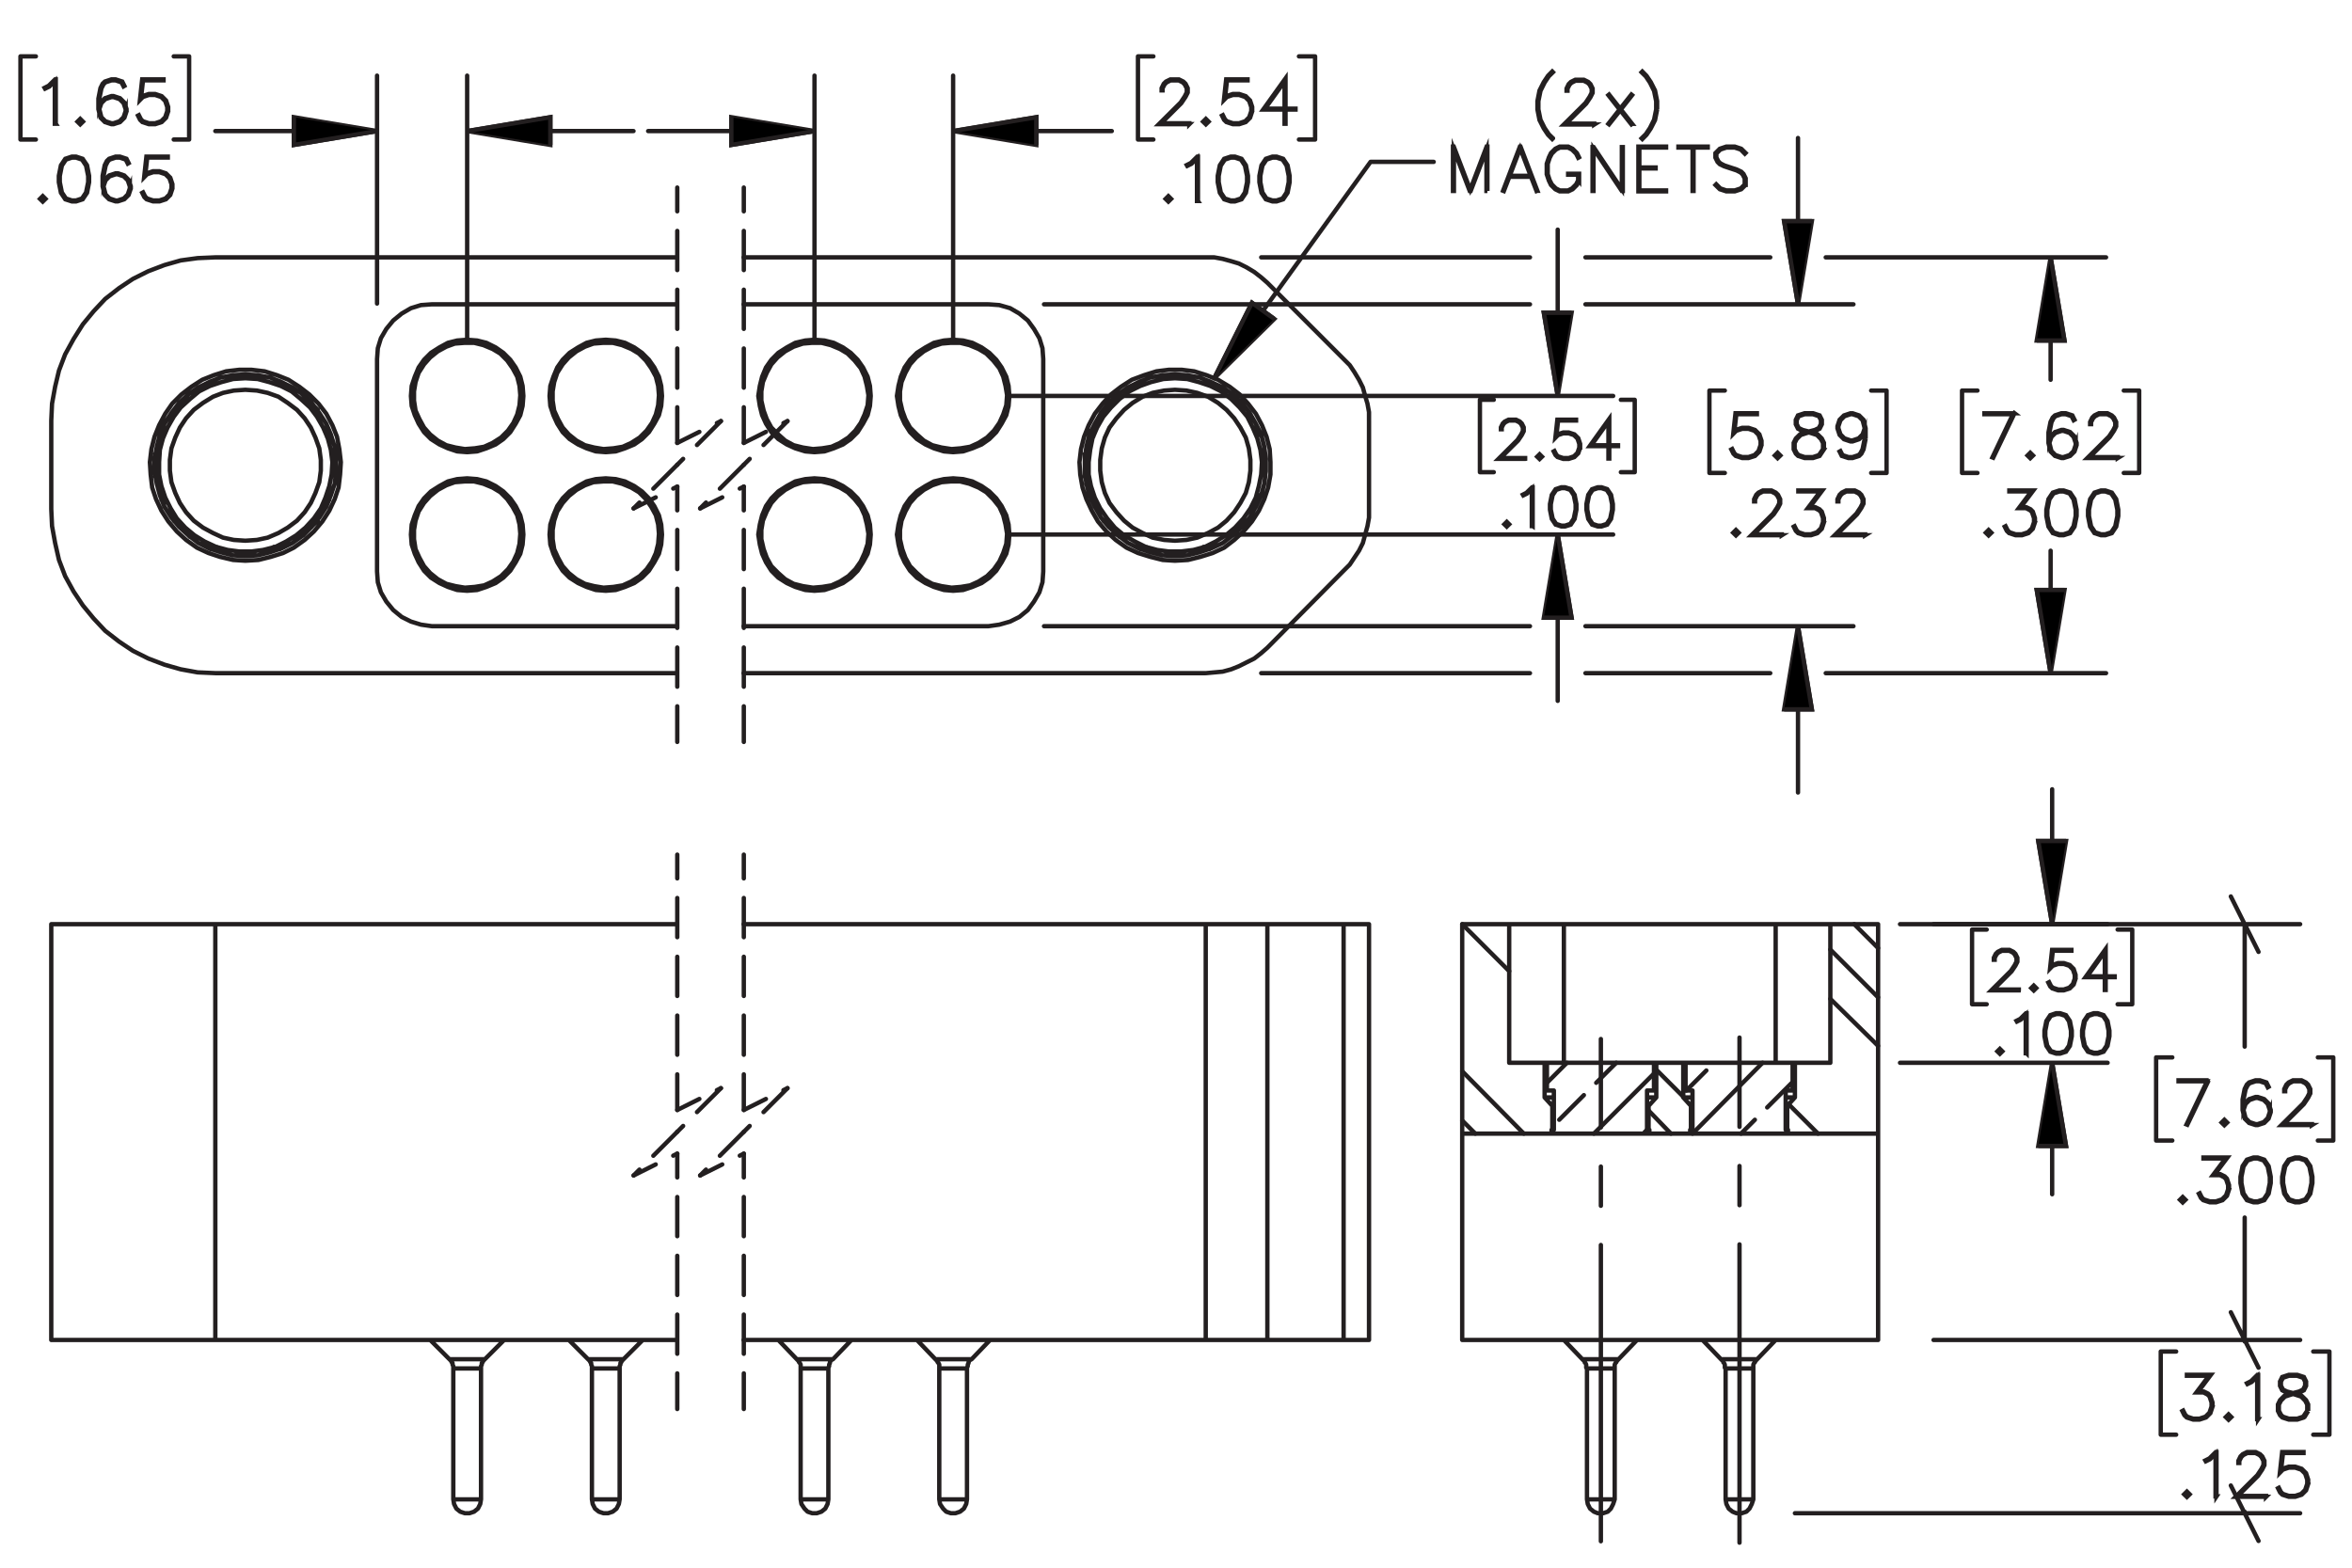 <?xml version="1.0" encoding="UTF-8"?><svg id="Layer_1" xmlns="http://www.w3.org/2000/svg" viewBox="0 0 216 144"><defs><style>.cls-1,.cls-2,.cls-3,.cls-4,.cls-5,.cls-6,.cls-7,.cls-8,.cls-9{stroke:#231f20;}.cls-1,.cls-2,.cls-3,.cls-4,.cls-5,.cls-7,.cls-8,.cls-9{stroke-width:.4px;}.cls-1,.cls-3,.cls-4,.cls-5,.cls-7,.cls-8,.cls-9{fill:none;}.cls-1,.cls-3,.cls-5,.cls-7,.cls-8,.cls-9{stroke-linecap:round;stroke-linejoin:round;}.cls-2,.cls-4,.cls-6{stroke-miterlimit:10;}.cls-3{stroke-dashoffset:1.417px;}.cls-3,.cls-5,.cls-7{stroke-dasharray:3.6 1.8;}.cls-5{stroke-dashoffset:1.331px;}.cls-6{stroke-width:.4px;}.cls-7{stroke-dashoffset:.491px;}.cls-8{stroke-dashoffset:15.802px;}.cls-8,.cls-9{stroke-dasharray:43.2 3.6 3.6 3.6;}.cls-9{stroke-dashoffset:15.987px;}</style></defs><path class="cls-6" d="M109.224,11.406h-2.796l1.994-1.983.378-.57.188-.374v-.362l-.188-.367-.18-.182-.371-.185h-.746l-.368.185-.183.182-.188.367v.182h-.086v-.203l.196-.402.204-.201.403-.198h.791l.4.198.204.201.199.402v.407l-.199.394-.389.581-1.854,1.847h2.589v.083Z"/><path class="cls-6" d="M110.995,11.175l-.252.247-.253-.247.253-.252.252.252ZM110.874,11.175l-.131-.131-.132.131.132.131.131-.131Z"/><path class="cls-6" d="M114.999,10.223l-.195.591-.402.399-.594.193h-.588l-.593-.193-.21-.204-.192-.388.077-.043.19.377.178.182.56.185h.566l.561-.185.367-.37.188-.56v-.372l-.188-.559-.367-.367-.561-.188h-.566l-.56.188-.269.275.207-1.893h1.964v.088h-1.887l-.174,1.56.115-.109.593-.196h.588l.594.196.402.401.195.591v.397Z"/><path class="cls-6" d="M118.976,10.067h-.917v1.301h-.089v-1.301h-1.967l2.056-2.867v2.778h.917v.088ZM117.97,9.979v-2.503l-1.793,2.503h1.793Z"/><path class="cls-6" d="M107.551,18.269l-.252.247-.252-.247.252-.252.252.252ZM107.431,18.269l-.131-.131-.131.131.131.131.131-.131Z"/><path class="cls-6" d="M110.017,18.462h-.089v-3.927l-.504.511-.392.19-.043-.075.378-.193.588-.581h.061v4.074Z"/><path class="cls-6" d="M114.611,16.741l-.19.969-.402.597-.599.193h-.397l-.599-.193-.399-.597-.193-.969v-.589l.193-.969.399-.597.599-.198h.397l.599.198.402.597.19.969v.589ZM114.525,16.727v-.562l-.193-.95-.367-.554-.556-.185h-.372l-.556.185-.37.554-.19.95v.562l.19.95.37.554.556.185h.372l.556-.185.367-.554.193-.95Z"/><path class="cls-6" d="M118.436,16.741l-.19.969-.402.597-.598.193h-.398l-.598-.193-.4-.597-.192-.969v-.589l.192-.969.4-.597.598-.198h.398l.598.198.402.597.19.969v.589ZM118.351,16.727v-.562l-.193-.95-.367-.554-.555-.185h-.373l-.556.185-.37.554-.19.95v.562l.19.95.37.554.556.185h.373l.555-.185.367-.554.193-.95Z"/><path class="cls-6" d="M5.123,11.368h-.089v-3.927l-.504.511-.392.19-.043-.075.378-.193.587-.581h.062v4.074Z"/><path class="cls-6" d="M7.62,11.175l-.252.247-.252-.247.252-.252.252.252ZM7.499,11.175l-.131-.131-.131.131.131.131.131-.131Z"/><path class="cls-6" d="M11.622,10.223l-.196.591-.402.399-.593.193h-.204l-.593-.193-.402-.399-.196-.784v-.972l.19-.969.198-.397.209-.201.593-.198h.397l.604.198.198.399-.078.045-.188-.369-.55-.185h-.373l-.56.185-.174.182-.188.372-.193.95v.685l.11-.329.402-.402.593-.198h.204l.593.198.402.402.196.591v.204ZM11.536,10.209v-.179l-.188-.56-.368-.367-.56-.187h-.182l-.56.187-.368.367-.188.554.188.744.368.37.56.185h.182l.56-.185.368-.37.188-.56Z"/><path class="cls-6" d="M15.447,10.223l-.196.591-.402.399-.593.193h-.587l-.593-.193-.209-.204-.193-.388.078-.043.19.377.177.182.56.185h.566l.56-.185.368-.37.188-.56v-.372l-.188-.559-.368-.367-.56-.188h-.566l-.56.188-.268.275.206-1.893h1.963v.088h-1.886l-.174,1.56.115-.109.593-.196h.587l.593.196.402.401.196.591v.397Z"/><path class="cls-6" d="M4.179,18.269l-.252.247-.252-.247.252-.252.252.252ZM4.058,18.269l-.131-.131-.131.131.131.131.131-.131Z"/><path class="cls-6" d="M8.183,16.741l-.19.969-.402.597-.599.193h-.397l-.599-.193-.4-.597-.193-.969v-.589l.193-.969.4-.597.599-.198h.397l.599.198.402.597.19.969v.589ZM8.097,16.727v-.562l-.193-.95-.368-.554-.556-.185h-.373l-.555.185-.371.554-.19.95v.562l.19.95.371.554.555.185h.373l.556-.185.368-.554.193-.95Z"/><path class="cls-6" d="M12.009,17.316l-.196.591-.402.399-.593.193h-.204l-.593-.193-.402-.399-.196-.784v-.972l.191-.969.198-.397.209-.201.593-.198h.398l.604.198.199.399-.078.045-.188-.369-.55-.185h-.373l-.56.185-.174.182-.188.372-.193.95v.685l.11-.329.402-.402.593-.198h.204l.593.198.402.402.196.591v.204ZM11.923,17.303v-.179l-.188-.56-.368-.367-.561-.187h-.183l-.56.187-.368.367-.188.554.188.744.368.37.56.185h.183l.561-.185.368-.37.188-.56Z"/><path class="cls-6" d="M15.835,17.316l-.196.591-.402.399-.593.193h-.587l-.593-.193-.209-.204-.193-.388.078-.043.19.377.177.182.561.185h.566l.561-.185.368-.37.188-.56v-.372l-.188-.559-.368-.367-.561-.188h-.566l-.561.188-.269.275.207-1.893h1.964v.088h-1.886l-.174,1.56.115-.109.593-.196h.587l.593.196.402.401.196.591v.397Z"/><path class="cls-6" d="M140.061,42.15h-2.446l1.744-1.735.331-.499.165-.328v-.316l-.165-.321-.157-.159-.323-.162h-.653l-.321.162-.16.159-.164.321v.159h-.075v-.178l.171-.352.179-.176.352-.173h.692l.35.173.179.176.174.352v.356l-.174.344-.341.508-1.622,1.616h2.266v.073Z"/><path class="cls-6" d="M141.612,41.949l-.221.215-.221-.215.221-.22.221.22ZM141.506,41.949l-.114-.115-.115.115.115.115.114-.115Z"/><path class="cls-6" d="M145.115,41.115l-.172.518-.352.349-.519.169h-.514l-.519-.169-.183-.178-.169-.339.067-.038.167.33.155.159.49.162h.496l.49-.162.322-.323.164-.49v-.326l-.164-.489-.322-.321-.49-.164h-.496l-.49.164-.235.241.181-1.656h1.719v.078h-1.65l-.152,1.365.101-.096.519-.171h.514l.519.171.352.351.172.518v.347Z"/><path class="cls-6" d="M148.594,40.979h-.803v1.138h-.077v-1.138h-1.722l1.799-2.508v2.431h.803v.077ZM147.714,40.902v-2.19l-1.568,2.19h1.568Z"/><path class="cls-6" d="M138.598,48.156l-.221.215-.221-.215.221-.22.221.22ZM138.492,48.156l-.115-.115-.115.115.115.115.115-.115Z"/><path class="cls-6" d="M140.754,48.324h-.077v-3.436l-.441.447-.343.167-.037-.065.331-.169.514-.508h.054v3.565Z"/><path class="cls-6" d="M144.774,46.818l-.166.848-.352.522-.523.169h-.347l-.523-.169-.35-.522-.169-.848v-.516l.169-.848.35-.522.523-.173h.347l.523.173.352.522.166.848v.516ZM144.7,46.807v-.492l-.17-.831-.321-.485-.485-.162h-.326l-.486.162-.323.485-.167.831v.492l.167.832.323.484.486.162h.326l.485-.162.321-.484.17-.832Z"/><path class="cls-6" d="M148.121,46.818l-.166.848-.352.522-.523.169h-.347l-.523-.169-.35-.522-.169-.848v-.516l.169-.848.35-.522.523-.173h.347l.523.173.352.522.166.848v.516ZM148.047,46.807v-.492l-.17-.831-.321-.485-.485-.162h-.326l-.486.162-.323.485-.167.831v.492l.167.832.323.484.486.162h.326l.485-.162.321-.484.17-.832Z"/><path class="cls-6" d="M161.774,40.887l-.196.591-.402.399-.593.193h-.588l-.594-.193-.209-.204-.193-.388.078-.043.19.377.177.182.561.185h.566l.56-.185.367-.37.189-.56v-.372l-.189-.559-.367-.367-.56-.188h-.566l-.561.188-.268.275.206-1.893h1.965v.088h-1.887l-.175,1.56.115-.109.594-.196h.588l.593.196.402.401.196.591v.397Z"/><path class="cls-6" d="M163.502,41.84l-.253.247-.252-.247.252-.252.253.252ZM163.381,41.84l-.132-.131-.131.131.131.131.132-.131Z"/><path class="cls-6" d="M167.506,41.275l-.4.602-.599.193h-.78l-.594-.193-.209-.204-.198-.398v-.597l.198-.401.4-.394.611-.204-.413-.099-.402-.204-.201-.404v-.407l.201-.41.606-.198h.78l.605.198.203.41v.407l-.203.404-.403.204-.41.099.021.005.588.198.402.394.196.401v.597ZM167.42,41.254v-.554l-.189-.367-.367-.375-.566-.185-.183-.051-.18.051-.566.185-.37.375-.185.367v.554l.185.367.177.182.561.185h.757l.555-.185.371-.549ZM167.227,38.952v-.364l-.183-.356-.55-.185h-.757l-.551.185-.182.356v.364l.182.361.368.18.56.144.56-.144.368-.18.183-.361Z"/><path class="cls-6" d="M171.333,40.312l-.191.969-.198.393-.209.204-.593.193h-.398l-.604-.193-.199-.399.078-.045.188.37.551.185h.373l.56-.185.174-.182.189-.372.193-.95v-.685l-.11.33-.402.401-.593.198h-.204l-.594-.198-.402-.401-.195-.592v-.204l.195-.591.402-.399.594-.198h.204l.593.198.402.399.196.784v.972ZM171.247,39.345l-.189-.744-.367-.369-.56-.185h-.183l-.561.185-.367.369-.188.557v.182l.188.56.367.367.561.188h.183l.56-.188.367-.367.189-.554Z"/><path class="cls-6" d="M159.676,48.934l-.253.247-.252-.247.252-.252.253.252ZM159.555,48.934l-.132-.131-.131.131.131.131.132-.131Z"/><path class="cls-6" d="M163.637,49.164h-2.797l1.994-1.983.378-.57.189-.374v-.362l-.189-.367-.18-.182-.37-.185h-.746l-.367.185-.183.182-.188.367v.182h-.086v-.203l.195-.402.204-.201.402-.198h.792l.399.198.204.201.198.402v.407l-.198.394-.389.581-1.855,1.847h2.59v.083Z"/><path class="cls-6" d="M167.506,47.981l-.196.591-.402.399-.593.193h-.588l-.594-.193-.209-.204-.193-.388.078-.043.19.377.177.182.561.185h.566l.56-.185.367-.37.189-.56v-.372l-.189-.559-.183-.174-.367-.187h-.654l1.153-1.534h-2.026v-.088h2.203l-1.153,1.534h.499l.402.198.204.209.196.591v.397Z"/><path class="cls-6" d="M171.29,49.164h-2.797l1.994-1.983.378-.57.189-.374v-.362l-.189-.367-.18-.182-.37-.185h-.746l-.367.185-.183.182-.188.367v.182h-.086v-.203l.195-.402.204-.201.402-.198h.792l.399.198.204.201.198.402v.407l-.198.394-.389.581-1.855,1.847h2.59v.083Z"/><path class="cls-6" d="M185.008,37.959l-1.959,4.085-.075-.029,1.889-3.967h-2.621v-.088h2.767Z"/><path class="cls-6" d="M186.706,41.84l-.253.247-.252-.247.252-.252.253.252ZM186.585,41.84l-.132-.131-.131.131.131.131.132-.131Z"/><path class="cls-6" d="M190.71,40.887l-.196.591-.402.399-.593.193h-.204l-.594-.193-.402-.399-.195-.784v-.972l.19-.969.198-.397.209-.201.594-.198h.397l.605.198.198.399-.078.045-.188-.369-.55-.185h-.373l-.561.185-.174.182-.189.372-.192.95v.685l.109-.329.402-.402.594-.198h.204l.593.198.402.402.196.591v.204ZM190.624,40.873v-.179l-.189-.56-.367-.367-.56-.187h-.183l-.561.187-.367.367-.188.554.188.744.367.37.561.185h.183l.56-.185.367-.37.189-.56Z"/><path class="cls-6" d="M194.494,42.07h-2.797l1.994-1.983.378-.57.189-.374v-.362l-.189-.367-.18-.182-.37-.185h-.746l-.367.185-.183.182-.188.367v.182h-.086v-.203l.195-.402.204-.201.402-.198h.792l.399.198.204.201.198.402v.407l-.198.394-.389.581-1.855,1.847h2.59v.083Z"/><path class="cls-6" d="M182.88,48.934l-.253.247-.252-.247.252-.252.253.252ZM182.759,48.934l-.132-.131-.131.131.131.131.132-.131Z"/><path class="cls-6" d="M186.884,47.981l-.196.591-.402.399-.593.193h-.588l-.594-.193-.209-.204-.193-.388.078-.043.19.377.177.182.561.185h.566l.56-.185.367-.37.189-.56v-.372l-.189-.559-.183-.174-.367-.187h-.654l1.153-1.534h-2.026v-.088h2.203l-1.153,1.534h.499l.402.198.204.209.196.591v.397Z"/><path class="cls-6" d="M190.71,47.405l-.191.969-.402.597-.598.193h-.398l-.599-.193-.399-.597-.193-.969v-.589l.193-.969.399-.597.599-.198h.398l.598.198.402.597.191.969v.589ZM190.624,47.392v-.562l-.193-.95-.368-.554-.555-.185h-.373l-.556.185-.37.554-.19.95v.562l.19.95.37.554.556.185h.373l.555-.185.368-.554.193-.95Z"/><path class="cls-6" d="M194.537,47.405l-.191.969-.402.597-.598.193h-.398l-.599-.193-.399-.597-.193-.969v-.589l.193-.969.399-.597.599-.198h.398l.598.198.402.597.191.969v.589ZM194.451,47.392v-.562l-.193-.95-.368-.554-.555-.185h-.373l-.556.185-.37.554-.19.95v.562l.19.95.37.554.556.185h.373l.555-.185.368-.554.193-.95Z"/><path class="cls-6" d="M142.617,12.704l-.065.067-.387-.391-.389-.581-.392-.769-.19-.969v-.779l.19-.969.392-.773.389-.581.387-.391.065.067-.384.377-.381.57-.379.763-.192.948v.757l.192.948.379.757.381.57.384.377Z"/><path class="cls-6" d="M146.412,11.438h-2.797l1.994-1.983.378-.57.189-.374v-.362l-.189-.367-.18-.182-.37-.185h-.746l-.367.185-.183.182-.188.367v.182h-.086v-.203l.195-.402.204-.201.402-.198h.792l.399.198.204.201.198.402v.407l-.198.394-.389.581-1.855,1.847h2.59v.083Z"/><path class="cls-6" d="M149.887,11.371l-.067.051-1.022-1.295-1.027,1.295-.065-.051,1.033-1.315-1.033-1.317.065-.054,1.022,1.298,1.028-1.298.067.054-1.033,1.317,1.033,1.315Z"/><path class="cls-6" d="M152.186,10.062l-.193.969-.392.769-.39.581-.384.391-.066-.067.384-.377.381-.57.378-.757.193-.948v-.757l-.193-.948-.378-.763-.381-.57-.384-.377.066-.067.384.391.39.581.392.773.193.969v.779Z"/><path class="cls-6" d="M136.598,17.54h-.086v-3.795l-1.447,3.795h-.092l-1.45-3.795v3.795h-.086v-4.074h.072l1.51,3.954,1.507-3.954h.072v4.074Z"/><path class="cls-6" d="M141.185,17.521l-.075.029-.507-1.312h-1.987l-.507,1.312-.074-.029,1.547-4.056h.059l1.545,4.056ZM140.571,16.15l-.96-2.522-.963,2.522h1.923Z"/><path class="cls-6" d="M145.018,16.589l-.199.401-.394.394-.402.193h-.791l-.399-.193-.397-.394-.19-.396-.199-.586v-.969l.199-.586.19-.396.397-.394.399-.198h.791l.402.198.394.394.193.391-.077.043-.19-.377-.376-.374-.367-.185h-.745l-.37.185-.373.374-.193.372-.185.565v.947l.185.565.193.372.373.375.37.185h.745l.367-.185.376-.375.185-.367v-.519h-.917v-.088h1.006v.629Z"/><path class="cls-6" d="M149.034,17.54h-.094l-2.599-3.887v3.887h-.086v-4.031h.094l2.596,3.887v-3.887h.089v4.031Z"/><path class="cls-6" d="M153.008,17.577h-2.542v-4.112h2.542v.088h-2.456v1.831h1.496v.088h-1.496v2.021h2.456v.083Z"/><path class="cls-6" d="M156.834,13.554h-1.304v3.986h-.088v-3.986h-1.301v-.088h2.692v.088Z"/><path class="cls-6" d="M160.317,16.98l-.408.404-.592.193h-.78l-.593-.193-.395-.388.065-.067.375.38.56.185h.757l.56-.185.362-.364v-.546l-.185-.37-.183-.179-.373-.193-1.152-.383-.398-.192-.203-.204-.196-.399v-.412l.405-.404.593-.198h.78l.592.198.398.388-.067.067-.373-.38-.56-.185h-.757l-.56.185-.364.364v.356l.188.367.183.18.373.192,1.152.383.398.193.2.204.199.398v.605Z"/><path class="cls-6" d="M203.189,129.213l-.195.592-.402.398-.593.192h-.588l-.593-.192-.209-.203-.193-.389.078-.043.19.378.177.182.56.185h.566l.56-.185.367-.369.188-.56v-.372l-.188-.56-.183-.174-.367-.188h-.654l1.153-1.533h-2.025v-.089h2.202l-1.153,1.534h.499l.402.198.204.208.195.592v.397Z"/><path class="cls-6" d="M204.916,130.166l-.252.246-.252-.246.252-.252.252.252ZM204.796,130.166l-.132-.132-.132.132.132.131.132-.131Z"/><path class="cls-6" d="M207.381,130.358h-.088v-3.927l-.505.512-.392.19-.043-.075.379-.192.587-.581h.061v4.074Z"/><path class="cls-6" d="M211.976,129.601l-.399.603-.599.192h-.78l-.593-.192-.209-.203-.198-.399v-.597l.198-.401.399-.394.611-.203-.413-.1-.402-.203-.201-.404v-.407l.201-.409.606-.198h.78l.604.198.204.409v.407l-.204.404-.402.203-.41.1.021.005.588.198.402.394.195.401v.597ZM211.89,129.579v-.554l-.188-.367-.367-.374-.566-.185-.183-.051-.18.051-.565.185-.37.374-.185.367v.554l.185.367.177.182.56.185h.757l.555-.185.37-.549ZM211.696,127.277v-.364l-.182-.355-.55-.185h-.757l-.55.185-.183.355v.364l.183.361.367.18.56.144.56-.144.368-.18.182-.361Z"/><path class="cls-6" d="M201.091,137.259l-.252.246-.252-.246.252-.252.252.252ZM200.971,137.259l-.132-.132-.132.132.132.131.132-.131Z"/><path class="cls-6" d="M203.556,137.451h-.088v-3.927l-.505.512-.392.19-.043-.075.379-.192.587-.581h.061v4.074Z"/><path class="cls-6" d="M208.107,137.488h-2.795l1.993-1.983.378-.57.188-.374v-.361l-.188-.367-.18-.182-.37-.185h-.745l-.368.185-.183.182-.188.367v.182h-.086v-.203l.196-.401.204-.201.402-.198h.791l.399.198.204.201.198.401v.406l-.198.394-.389.581-1.853,1.847h2.588v.083Z"/><path class="cls-6" d="M211.976,136.306l-.195.592-.402.398-.593.192h-.588l-.593-.192-.209-.203-.193-.389.078-.043.19.378.177.182.56.185h.566l.56-.185.367-.369.188-.56v-.372l-.188-.56-.367-.366-.56-.188h-.566l-.56.188-.269.275.207-1.893h1.963v.089h-1.886l-.174,1.56.115-.11.593-.195h.588l.593.195.402.401.195.592v.397Z"/><path class="cls-6" d="M202.835,99.231l-1.959,4.085-.075-.029,1.889-3.967h-2.621v-.089h2.767Z"/><path class="cls-6" d="M204.533,103.112l-.253.246-.252-.246.252-.252.253.252ZM204.412,103.112l-.132-.132-.131.132.131.131.132-.131Z"/><path class="cls-6" d="M208.537,102.159l-.196.592-.402.398-.593.192h-.204l-.594-.192-.402-.398-.195-.784v-.972l.19-.97.198-.396.209-.201.594-.198h.397l.605.198.198.398-.078.046-.188-.369-.55-.185h-.373l-.561.185-.174.182-.189.372-.192.95v.685l.109-.329.402-.401.594-.198h.204l.593.198.402.401.196.592v.203ZM208.451,102.145v-.179l-.189-.56-.367-.367-.56-.188h-.183l-.561.188-.367.367-.188.554.188.744.367.369.561.185h.183l.56-.185.367-.369.189-.56Z"/><path class="cls-6" d="M212.321,103.342h-2.797l1.994-1.983.378-.57.189-.374v-.361l-.189-.367-.18-.182-.37-.185h-.746l-.367.185-.183.182-.188.367v.182h-.086v-.203l.195-.401.204-.201.402-.198h.792l.399.198.204.201.198.401v.406l-.198.394-.389.581-1.855,1.847h2.59v.083Z"/><path class="cls-6" d="M200.707,110.206l-.253.246-.252-.246.252-.252.253.252ZM200.586,110.206l-.132-.132-.131.132.131.131.132-.131Z"/><path class="cls-6" d="M204.711,109.253l-.196.592-.402.398-.593.192h-.588l-.594-.192-.209-.203-.193-.389.078-.043.19.378.177.182.561.185h.566l.56-.185.367-.369.189-.56v-.372l-.189-.56-.183-.174-.367-.188h-.654l1.153-1.533h-2.026v-.089h2.203l-1.153,1.534h.499l.402.198.204.208.196.592v.397Z"/><path class="cls-6" d="M208.537,108.678l-.191.969-.402.597-.598.192h-.398l-.599-.192-.399-.597-.193-.969v-.589l.193-.97.399-.597.599-.198h.398l.598.198.402.597.191.97v.589ZM208.451,108.664v-.562l-.193-.95-.368-.554-.555-.185h-.373l-.556.185-.37.554-.19.95v.562l.19.95.37.554.556.185h.373l.555-.185.368-.554.193-.95Z"/><path class="cls-6" d="M212.364,108.678l-.191.969-.402.597-.598.192h-.398l-.599-.192-.399-.597-.193-.969v-.589l.193-.97.399-.597.599-.198h.398l.598.198.402.597.191.97v.589ZM212.278,108.664v-.562l-.193-.95-.368-.554-.555-.185h-.373l-.556.185-.37.554-.19.95v.562l.19.95.37.554.556.185h.373l.555-.185.368-.554.193-.95Z"/><path class="cls-6" d="M185.402,90.968h-2.524l1.8-1.792.342-.515.17-.339v-.326l-.17-.331-.162-.164-.334-.167h-.674l-.332.167-.165.164-.169.331v.165h-.078v-.185l.178-.362.184-.182.363-.179h.715l.361.179.184.182.18.362v.368l-.18.355-.351.524-1.675,1.668h2.338v.075Z"/><path class="cls-6" d="M187.002,90.76l-.228.223-.228-.223.228-.228.228.228ZM186.893,90.76l-.118-.119-.119.119.119.118.118-.118Z"/><path class="cls-6" d="M190.616,89.898l-.177.535-.363.359-.536.175h-.53l-.535-.175-.19-.184-.174-.351.07-.038.172.341.16.164.506.167h.512l.506-.167.332-.334.17-.505v-.336l-.17-.505-.332-.332-.506-.169h-.512l-.506.169-.243.249.188-1.709h1.773v.08h-1.704l-.157,1.409.104-.099.535-.177h.53l.536.177.363.362.177.534v.357Z"/><path class="cls-6" d="M194.207,89.759h-.829v1.175h-.079v-1.175h-1.776l1.855-2.589v2.509h.829v.08ZM193.299,89.679v-2.26l-1.619,2.26h1.619Z"/><path class="cls-6" d="M183.889,96.573l-.228.223-.228-.223.228-.228.228.228ZM183.779,96.573l-.118-.119-.119.119.119.118.118-.118Z"/><path class="cls-6" d="M186.116,96.747h-.08v-3.547l-.456.462-.353.172-.039-.067.342-.175.531-.524h.056v3.68Z"/><path class="cls-6" d="M190.267,95.192l-.173.875-.363.539-.54.175h-.358l-.541-.175-.36-.539-.175-.875v-.531l.175-.876.36-.539.541-.179h.358l.54.179.363.539.173.876v.531ZM190.189,95.181v-.508l-.175-.858-.331-.5-.502-.167h-.337l-.502.167-.334.5-.172.858v.508l.172.858.334.5.502.167h.337l.502-.167.331-.5.175-.858Z"/><path class="cls-6" d="M193.723,95.192l-.173.875-.363.539-.54.175h-.358l-.541-.175-.36-.539-.175-.875v-.531l.175-.876.36-.539.541-.179h.358l.54.179.363.539.173.876v.531ZM193.644,95.181v-.508l-.175-.858-.331-.5-.502-.167h-.337l-.502.167-.334.5-.172.858v.508l.172.858.334.5.502.167h.337l.502-.167.331-.5.175-.858Z"/><polyline class="cls-4" points="111.51 34.743 114.975 27.812 117.026 29.297 111.51 34.743"/><path class="cls-4" d="M188.463,84.89l-1.273-7.639h2.546l-1.273,7.639M188.463,97.622l1.273,7.639h-2.546l1.273-7.639"/><path class="cls-4" d="M143.055,49.101l1.273,7.639h-2.546l1.273-7.639M143.055,36.37l-1.273-7.639h2.546l-1.273,7.639"/><path class="cls-4" d="M188.322,61.833l-1.273-7.639h2.546l-1.273,7.639M188.322,23.639l1.273,7.639h-2.546l1.273-7.639M165.122,57.518l1.273,7.639h-2.546l1.273-7.639M165.122,27.953l-1.273-7.639h2.546l-1.273,7.639M42.902,12.039l7.639-1.273v2.546l-7.639-1.273M34.627,12.039l-7.639,1.273v-2.546l7.639,1.273M87.532,12.039l7.639-1.273v2.546l-7.639-1.273M74.801,12.039l-7.639,1.273v-2.546l7.639,1.273"/><line class="cls-3" x1="62.198" y1="78.501" x2="62.198" y2="101.958"/><line class="cls-5" x1="62.198" y1="101.959" x2="66.207" y2="99.953"/><line class="cls-7" x1="66.208" y1="99.954" x2="62.198" y2="103.963"/><line class="cls-7" x1="62.198" y1="103.963" x2="58.188" y2="107.973"/><line class="cls-5" x1="58.188" y1="107.973" x2="62.198" y2="105.968"/><line class="cls-3" x1="62.198" y1="105.968" x2="62.198" y2="129.426"/><line class="cls-3" x1="68.309" y1="78.501" x2="68.309" y2="101.958"/><line class="cls-5" x1="68.309" y1="101.959" x2="72.319" y2="99.953"/><line class="cls-7" x1="72.319" y1="99.954" x2="68.309" y2="103.963"/><line class="cls-7" x1="68.309" y1="103.963" x2="64.299" y2="107.973"/><line class="cls-5" x1="64.299" y1="107.973" x2="68.309" y2="105.968"/><line class="cls-3" x1="68.309" y1="105.968" x2="68.309" y2="129.426"/><line class="cls-3" x1="62.198" y1="17.227" x2="62.198" y2="40.684"/><line class="cls-5" x1="62.198" y1="40.684" x2="66.207" y2="38.679"/><line class="cls-7" x1="66.208" y1="38.679" x2="62.198" y2="42.689"/><line class="cls-7" x1="62.198" y1="42.689" x2="58.188" y2="46.699"/><line class="cls-5" x1="58.188" y1="46.699" x2="62.198" y2="44.694"/><line class="cls-3" x1="62.198" y1="44.694" x2="62.198" y2="68.151"/><line class="cls-3" x1="68.309" y1="17.227" x2="68.309" y2="40.684"/><line class="cls-5" x1="68.309" y1="40.684" x2="72.319" y2="38.679"/><line class="cls-7" x1="72.319" y1="38.679" x2="68.309" y2="42.689"/><line class="cls-7" x1="68.309" y1="42.689" x2="64.299" y2="46.699"/><line class="cls-5" x1="64.299" y1="46.699" x2="68.309" y2="44.694"/><line class="cls-3" x1="68.309" y1="44.694" x2="68.309" y2="68.151"/><line class="cls-9" x1="147.019" y1="141.571" x2="147.019" y2="95.437"/><line class="cls-8" x1="159.751" y1="141.702" x2="159.751" y2="95.307"/><path class="cls-1" d="M125.868,14.868l-14.358,19.875M131.667,14.868h-5.8"/><path class="cls-1" d="M188.463,84.89v-12.39M188.463,97.622v12.075M174.492,84.89h19.063M174.492,97.622h19.063M195.819,92.246h-1.344M195.819,85.385v6.861M194.475,85.385h1.344M181.107,92.246h1.344M181.107,85.385v6.861M182.451,85.385h-1.344"/><path class="cls-1" d="M143.055,49.101v15.277M143.055,36.37v-15.277M92.625,49.101h55.523M92.625,36.37h55.523M150.128,43.372h-1.273M150.128,36.724v6.649M148.855,36.724h1.273M135.911,43.372h1.273M135.911,36.724v6.649M137.184,36.724h-1.273"/><path class="cls-1" d="M204.872,120.538l2.546,5.093M207.418,87.437l-2.546-5.093M206.145,123.084v-11.246M206.145,84.89v11.246M177.571,123.084h33.667M177.571,84.89h33.667M214.279,104.765h-1.415M214.279,97.127v7.639M212.865,97.127h1.415M198.012,104.765h1.485M198.012,97.127v7.639M199.497,97.127h-1.485M204.872,136.452l2.546,5.093M207.418,125.63l-2.546-5.093M206.145,138.998v-.141M206.145,123.084v.141M164.839,138.998h46.398M177.571,123.084h33.667M213.926,131.784h-1.485M213.926,124.145v7.639M212.44,124.145h1.485M198.436,131.784h1.415M198.436,124.145v7.639M199.85,124.145h-1.415M188.322,61.833v-11.246M188.322,23.639v11.246M167.669,61.833h25.745M145.601,61.833h16.975M115.824,61.833h24.684M167.669,23.639h25.745M145.601,23.639h16.975M115.824,23.639h24.684M196.455,43.443h-1.415M196.455,35.875v7.568M195.041,35.875h1.415M180.188,43.443h1.415M180.188,35.875v7.568M181.602,35.875h-1.415M165.122,57.518v15.277M165.122,27.953v-15.277M145.601,57.518h24.614M95.878,57.518h44.63M145.601,27.953h24.614M95.878,27.953h44.63M173.256,43.443h-1.415M173.256,35.875v7.568M171.842,35.875h1.415M156.988,43.443h1.415M156.988,35.875v7.568M158.403,35.875h-1.415M42.902,12.039h15.277M34.627,12.039h-14.853M42.902,31.278V6.947M34.627,27.883V6.947M17.369,12.817h-1.415M17.369,5.178v7.639M15.954,5.178h1.415M1.879,12.817h1.415M1.879,5.178v7.639M3.294,5.178h-1.415M87.532,12.039h14.57M74.801,12.039h-15.277M87.532,31.278V6.947M74.801,31.278V6.947M120.775,12.817h-1.485M120.775,5.178v7.639M119.29,5.178h1.485M104.507,12.817h1.415M104.507,5.178v7.639M105.922,5.178h-1.415"/><polyline class="cls-2" points="111.51 34.743 114.975 27.812 117.026 29.297"/><path class="cls-2" d="M188.463,84.89l-1.273-7.639h2.546M188.463,97.622l1.273,7.639h-2.546"/><path class="cls-2" d="M143.055,49.101l1.273,7.639h-2.546M143.055,36.37l-1.273-7.639h2.546"/><path class="cls-2" d="M188.322,61.833l-1.273-7.639h2.546M188.322,23.639l1.273,7.639h-2.546M165.122,57.518l1.273,7.639h-2.546M165.122,27.953l-1.273-7.639h2.546M42.902,12.039l7.639-1.273v2.546M34.627,12.039l-7.639,1.273v-2.546M87.532,12.039l7.639-1.273v2.546M74.801,12.039l-7.639,1.273v-2.546"/><path class="cls-1" d="M21.471,34.46h2.122M19.915,35.238h-.495M25.644,35.238h-.495M27.625,36.087l1.556,1.556M25.644,35.238l.071-.212M25.998,35.521l-.354-.283M30.029,39.624l-.354-.354M15.954,37.643l1.485-1.556M15.389,39.27l-.354.354M19.42,35.238l-.354.283M19.42,35.238l-.071-.212M14.257,43.797v-2.122M15.035,45.353v.495M15.035,39.624v.495M15.035,39.624l-.212-.071M30.242,39.553l-.212.071M30.029,40.119v-.495M30.029,45.848v-.495M30.808,41.675v2.122M30.242,45.919l-.212-.071M29.676,46.202l.354-.354M25.644,50.233l.354-.354M29.181,47.828l-1.556,1.485M17.44,49.314l-1.485-1.485M19.066,49.879l.354.354M15.035,45.848l.354.354M15.035,45.848l-.212.071M25.715,50.445l-.071-.212M25.149,50.233h.495M19.42,50.233h.495M19.349,50.445l.071-.212M23.593,51.011h-2.122M54.714,54.194l.919.071.919-.071.849-.283.849-.354.707-.495.637-.637.495-.778.424-.778.212-.849.071-.919-.071-.919-.212-.849-.424-.849-.495-.707-.637-.637-.707-.495-.849-.424-.849-.212-.919-.071-.919.071-.849.212-.778.424-.778.495-.637.637-.495.707-.354.849-.283.849-.071.919.071.919.283.849.354.778.495.778.637.637.778.495.778.354.849.283M54.714,41.463l.919.071.919-.071.849-.283.849-.354.707-.495.637-.637.495-.778.424-.778.212-.849.071-.919-.071-.919-.212-.849-.424-.849-.495-.707-.637-.637-.707-.495-.849-.424-.849-.212-.919-.071-.919.071-.849.212-.778.424-.778.495-.637.637-.495.707-.354.849-.283.849-.071.919.071.919.283.849.354.778.495.778.637.637.778.495.778.354.849.283M41.983,54.194l.919.071.919-.071.849-.283.849-.354.707-.495.637-.637.495-.778.424-.778.212-.849.071-.919-.071-.919-.212-.849-.424-.849-.495-.707-.637-.637-.707-.495-.849-.424-.849-.212-.919-.071-.919.071-.849.212-.778.424-.778.495-.637.637-.495.707-.354.849-.283.849-.071.919.071.919.283.849.354.778.495.778.637.637.778.495.778.354.849.283M41.983,41.463l.919.071.919-.071.849-.283.849-.354.707-.495.637-.637.495-.778.424-.778.212-.849.071-.919-.071-.919-.212-.849-.424-.849-.495-.707-.637-.637-.707-.495-.849-.424-.849-.212-.919-.071-.919.071-.849.212-.778.424-.778.495-.637.637-.495.707-.354.849-.283.849-.071.919.071.919.283.849.354.778.495.778.637.637.778.495.778.354.849.283M21.401,51.011l1.132.071,1.132-.071,1.132-.283,1.061-.354.99-.495.99-.707.778-.778.707-.849.637-.99.424-1.061.354-1.061.141-1.132v-1.132l-.141-1.132-.354-1.132-.424-.99-.637-.99-.707-.919-.778-.778-.99-.637-.99-.495-1.061-.424-1.132-.212-1.132-.071-1.132.071-1.132.212-1.061.424-.99.495-.919.637-.849.778-.707.919-.637.99-.424.99-.283,1.132-.212,1.132v1.132l.212,1.132.283,1.061.424,1.061.637.99.707.849.849.778.919.707.99.495,1.061.354,1.132.283M4.708,46.767l.071,1.556.283,1.556.354,1.556.566,1.485.778,1.415.849,1.273.99,1.202,1.061,1.132,1.273.99,1.273.849,1.415.707,1.485.566,1.485.424,1.556.283,1.627.071M62.141,61.833H19.774M19.774,23.639h42.367M19.774,23.639l-1.627.071-1.556.212-1.485.424-1.485.566-1.415.707-1.273.849-1.273.99-1.061,1.132-.99,1.202-.849,1.344-.778,1.415-.566,1.485-.354,1.485-.283,1.556-.071,1.556M4.708,46.767v-8.134M21.401,51.435l1.132.071,1.202-.071,1.132-.283,1.132-.354.99-.495.99-.707.849-.778.778-.919.637-.99.495-1.061.354-1.061.141-1.202.071-1.132-.141-1.202-.212-1.132-.424-1.061-.566-1.061-.707-.919-.849-.849-.919-.707-.99-.637-1.061-.424-1.132-.354-1.202-.141h-1.132l-1.202.141-1.132.354-1.061.424-.99.637-.919.707-.849.849-.637.919-.566,1.061-.424,1.061-.283,1.132-.141,1.202.071,1.132.141,1.202.354,1.061.495,1.061.637.99.778.919.849.778.99.707,1.061.495,1.061.354,1.202.283M39.649,57.518h22.492M34.627,52.496l.071.99.283.919.495.849.637.778.778.637.849.424.919.283.99.141M34.627,32.975v19.521M39.649,27.953l-.99.071-.919.283-.849.495-.778.637-.637.778-.495.849-.283.919-.071.99M62.141,27.953h-22.492M23.593,35.875l-1.061-.071-1.061.071-.99.212-.919.354-.919.566-.849.637-.707.778-.566.849-.424.919-.354.99-.141,1.061v.99l.141,1.061.354.99.424.919.566.849.707.778.849.637.919.495.919.424.99.212,1.061.071,1.061-.071.99-.212.99-.424.849-.495.849-.637.707-.778.566-.849.424-.919.354-.99.141-1.061v-.99l-.141-1.061-.354-.99-.424-.919-.566-.849-.707-.778-.849-.637-.849-.566-.99-.354-.99-.212M21.401,34.814l1.132-.071,1.132.071,1.061.283,1.061.354.99.495.849.707.849.778.637.849.566.99.424.99.283,1.061.141,1.132-.071,1.132-.212,1.061-.354,1.061-.424.99-.637.919-.778.849-.849.707-.919.566-.99.495-1.132.283-1.061.141h-1.132l-1.061-.141-1.061-.283-1.061-.495-.919-.566-.849-.707-.778-.849-.566-.919-.495-.99-.354-1.061-.212-1.061v-1.132l.071-1.132.283-1.061.424-.99.566-.99.637-.849.849-.778.849-.707.99-.495,1.061-.354,1.061-.283M53.724,44.575l-.778.424-.707.566-.566.637-.495.778-.283.849-.141.849v.849l.141.919.354.778.424.778.566.637.707.566.778.424.849.212.849.141.919-.071.849-.141.778-.354.778-.495.637-.637.495-.707.354-.778.212-.849.071-.919-.071-.849-.212-.849-.424-.778-.495-.707-.637-.637-.707-.424-.849-.354-.849-.212h-.849l-.919.071-.778.283M40.992,44.575l-.778.424-.707.566-.566.637-.495.778-.283.849-.141.849v.849l.141.919.354.778.424.778.566.637.707.566.778.424.849.212.849.141.919-.071.849-.141.778-.354.778-.495.637-.637.495-.707.354-.778.212-.849.071-.919-.071-.849-.212-.849-.424-.778-.495-.707-.637-.637-.707-.424-.849-.354-.849-.212h-.849l-.919.071-.778.283M53.724,31.843l-.778.424-.707.566-.566.637-.495.778-.283.849-.141.849v.849l.141.919.354.778.424.778.566.637.707.566.778.424.849.212.849.141.919-.071.849-.141.778-.354.778-.495.637-.637.495-.707.354-.778.212-.849.071-.919-.071-.849-.212-.849-.424-.778-.495-.707-.637-.637-.707-.424-.849-.354-.849-.212h-.849l-.919.071-.778.283M40.992,31.843l-.778.424-.707.566-.566.637-.495.778-.283.849-.141.849v.849l.141.919.354.778.424.778.566.637.707.566.778.424.849.212.849.141.919-.071.849-.141.778-.354.778-.495.637-.637.495-.707.354-.778.212-.849.071-.919-.071-.849-.212-.849-.424-.778-.495-.707-.637-.637-.707-.424-.849-.354-.849-.212h-.849l-.919.071-.778.283M106.841,34.46h2.193M105.285,35.238h-.495M111.014,35.238h-.495M112.995,36.087l1.556,1.556M111.014,35.238l.071-.212M111.368,35.521l-.354-.283M115.47,39.624l-.354-.354M100.759,39.27l-.354.354M104.79,35.238l-.354.283M104.72,35.026l.071.212M101.325,37.643l1.485-1.556M100.405,45.353v.495M100.405,39.624v.495M100.193,39.553l.212.071M99.627,43.797v-2.122M116.178,41.675v2.122M115.47,39.624l.141-.071M115.47,40.119v-.495M115.47,45.848v-.495M104.437,49.879l.354.354M100.405,45.848l.354.354M100.193,45.919l.212-.071M102.81,49.314l-1.485-1.485M114.551,47.828l-1.556,1.485M115.47,45.848l.141.071M115.117,46.202l.354-.354M111.014,50.233l.354-.354M111.014,50.233l.071.212M110.519,50.233h.495M104.79,50.233h.495M104.72,50.445l.071-.212M109.034,51.011h-2.193M86.684,41.463l.849.071.919-.071.849-.283.849-.354.707-.495.637-.637.495-.778.424-.778.212-.849.071-.919-.071-.919-.212-.849-.424-.849-.495-.707-.637-.637-.707-.495-.849-.424-.849-.212-.919-.071-.849.071-.919.212-.778.424-.778.495-.637.637-.495.707-.354.849-.212.849-.141.919.141.919.212.849.354.778.495.778.637.637.778.495.778.354.919.283M73.952,54.194l.849.071.919-.071.849-.283.849-.354.707-.495.637-.637.495-.778.424-.778.212-.849.071-.919-.071-.919-.212-.849-.424-.849-.495-.707-.637-.637-.707-.495-.849-.424-.849-.212-.919-.071-.849.071-.919.212-.778.424-.778.495-.637.637-.495.707-.354.849-.212.849-.141.919.141.919.212.849.354.778.495.778.637.637.778.495.778.354.919.283M73.952,41.463l.849.071.919-.071.849-.283.849-.354.707-.495.637-.637.495-.778.424-.778.212-.849.071-.919-.071-.919-.212-.849-.424-.849-.495-.707-.637-.637-.707-.495-.849-.424-.849-.212-.919-.071-.849.071-.919.212-.778.424-.778.495-.637.637-.495.707-.354.849-.212.849-.141.919.141.919.212.849.354.778.495.778.637.637.778.495.778.354.919.283M86.684,54.194l.849.071.919-.071.849-.283.849-.354.707-.495.637-.637.495-.778.424-.778.212-.849.071-.919-.071-.919-.212-.849-.424-.849-.495-.707-.637-.637-.707-.495-.849-.424-.849-.212-.919-.071-.849.071-.919.212-.778.424-.778.495-.637.637-.495.707-.354.849-.212.849-.141.919.141.919.212.849.354.778.495.778.637.637.778.495.778.354.919.283M106.771,51.011l1.132.071,1.132-.071,1.132-.283,1.061-.354,1.061-.495.919-.707.849-.778.707-.849.566-.99.495-1.061.283-1.061.141-1.132v-1.132l-.141-1.132-.283-1.132-.495-.99-.566-.99-.707-.919-.849-.778-.919-.637-1.061-.495-1.061-.424-1.132-.212-1.132-.071-1.132.071-1.132.212-1.061.424-.99.495-.919.637-.849.778-.707.919-.566.99-.495.99-.283,1.132-.141,1.132v1.132l.141,1.132.283,1.061.495,1.061.566.99.707.849.849.778.919.707.99.495,1.061.354,1.132.283M110.731,61.833h-42.438M116.39,59.499l-.566.495-.637.495-.707.354-.707.354-.707.283-.778.212-.778.071-.778.071M123.392,32.975l.566.566.424.637.424.707.354.707.212.778.212.707.141.778v.778M116.39,25.973l7.002,7.002M110.731,23.639h.778l.778.141.778.212.707.212.707.354.707.424.637.495.566.495M110.731,23.639h0M68.294,23.639h42.438M110.731,61.833h0M123.392,52.426l-7.002,7.073M125.726,46.767v.778l-.141.778-.212.778-.212.778-.354.707-.424.637-.424.637-.566.566M125.726,46.767h0M125.726,38.633v8.134M125.726,38.633h0M106.771,51.435l1.132.071,1.202-.071,1.132-.283,1.132-.354,1.061-.495.919-.707.849-.778.778-.919.637-.99.495-1.061.354-1.061.212-1.202v-1.132l-.071-1.202-.283-1.132-.424-1.061-.566-1.061-.707-.919-.778-.849-.919-.707-1.061-.637-1.061-.424-1.132-.354-1.132-.141h-1.202l-1.132.141-1.132.354-1.132.424-.99.637-.919.707-.778.849-.707.919-.566,1.061-.424,1.061-.283,1.132-.141,1.202.071,1.132.212,1.202.354,1.061.495,1.061.566.99.778.919.849.778.99.707,1.061.495,1.132.354,1.132.283M90.786,57.518l.99-.141.99-.283.849-.424.778-.637.566-.778.495-.849.283-.919.071-.99M68.294,57.518h22.492M90.786,27.953h-22.492M95.808,32.975l-.071-.99-.283-.919-.495-.849-.566-.778-.778-.637-.849-.495-.99-.283-.99-.071M95.808,52.496v-19.521M108.963,35.875l-1.061-.071-.99.071-1.061.212-.919.354-.919.566-.778.637-.707.778-.637.849-.424.919-.283.99-.141,1.061v.99l.141,1.061.283.99.424.919.637.849.707.778.778.637.919.495.919.424,1.061.212.99.071,1.061-.071.99-.212.99-.424.919-.495.778-.637.707-.778.566-.849.495-.919.283-.99.141-1.061v-.99l-.141-1.061-.283-.99-.495-.919-.566-.849-.707-.778-.778-.637-.919-.566-.99-.354-.99-.212M106.841,34.814l1.061-.071,1.132.071,1.061.283,1.061.354.99.495.919.707.778.778.707.849.495.99.424.99.283,1.061.141,1.132-.071,1.132-.212,1.061-.283,1.061-.495.99-.637.919-.778.849-.849.707-.919.566-.99.495-1.061.283-1.132.141h-1.132l-1.061-.141-1.061-.283-.99-.495-.99-.566-.849-.707-.707-.849-.637-.919-.495-.99-.354-1.061-.212-1.061v-1.132l.141-1.132.212-1.061.424-.99.566-.99.707-.849.778-.778.919-.707.99-.495.99-.354,1.132-.283M85.623,31.843l-.778.424-.707.566-.566.637-.424.778-.354.849-.141.849v.849l.212.919.283.778.424.778.637.637.637.566.778.424.849.212.919.141.849-.071.849-.141.778-.354.778-.495.637-.637.495-.707.354-.778.283-.849.071-.919-.141-.849-.212-.849-.354-.778-.566-.707-.637-.637-.707-.424-.849-.354-.849-.212h-.849l-.849.071-.849.283M72.891,44.575l-.778.424-.707.566-.566.637-.424.778-.354.849-.141.849v.849l.212.919.283.778.424.778.637.637.637.566.778.424.849.212.919.141.849-.071.849-.141.778-.354.778-.495.637-.637.495-.707.354-.778.283-.849.071-.919-.141-.849-.212-.849-.354-.778-.566-.707-.637-.637-.707-.424-.849-.354-.849-.212h-.849l-.849.071-.849.283M72.891,31.843l-.778.424-.707.566-.566.637-.424.778-.354.849-.141.849v.849l.212.919.283.778.424.778.637.637.637.566.778.424.849.212.919.141.849-.071.849-.141.778-.354.778-.495.637-.637.495-.707.354-.778.283-.849.071-.919-.141-.849-.212-.849-.354-.778-.566-.707-.637-.637-.707-.424-.849-.354-.849-.212h-.849l-.849.071-.849.283M85.623,44.575l-.778.424-.707.566-.566.637-.424.778-.354.849-.141.849v.849l.212.919.283.778.424.778.637.637.637.566.778.424.849.212.919.141.849-.071.849-.141.778-.354.778-.495.637-.637.495-.707.354-.778.283-.849.071-.919-.141-.849-.212-.849-.354-.778-.566-.707-.637-.637-.707-.424-.849-.354-.849-.212h-.849l-.849.071-.849.283"/><path class="cls-1" d="M151.047,103.987l.212-.212M146.591,99.461l1.839-1.839M143.196,102.856l2.263-2.263M146.379,104.129l5.517-5.517M142.065,99.461l1.839-1.839M162.293,101.724l2.263-2.263M159.888,104.129l1.273-1.273M154.867,100.168l1.839-1.839M155.433,104.129l6.436-6.507M139.943,104.129l-5.658-5.729M135.487,104.129l-1.202-1.202M138.599,89.205l-4.314-4.314M154.584,100.734l-2.475-2.475M153.452,104.129l-2.051-2.122M166.961,104.129l-2.688-2.688M172.478,87.083l-2.193-2.193M172.478,91.61l-4.385-4.385M172.478,96.066l-4.385-4.314"/><path class="cls-1" d="M158.474,137.725h2.546M158.474,125.701h2.546M158.049,124.852h3.324M145.743,137.725h2.546M145.743,125.701h2.546M145.318,124.852h3.324M163.071,84.89h-19.451M143.621,84.89h-5.022M143.621,97.622v-12.731M168.093,84.89h-5.022M163.071,97.622v-12.731M134.284,84.89v19.238M138.599,84.89h-4.314M138.599,97.622h3.254M138.599,84.89v12.731M172.478,104.129v-19.238M172.478,84.89h-4.385M164.839,97.622h3.253M168.093,97.622v-12.731M152.108,97.622h2.475M154.796,97.622h-.212M164.839,97.622h-.212M154.584,97.622v3.183M164.839,100.805v-3.183M155.432,100.805h-.849M164.839,100.805h-.849M154.584,100.805l.707.778M164.132,101.582l.707-.778M141.852,100.805l.707.778M151.401,101.582l.707-.778M142.065,97.622h-.212M152.108,97.622h-.212M141.852,97.622v3.183M142.701,100.805h-.849M152.108,100.805h-.849M152.108,100.805v-3.183M142.701,101.582h-.141M151.401,101.582h-.141M142.56,101.582v2.546M151.401,104.129v-2.546M155.432,101.582h-.141M164.132,101.582h-.141M155.291,101.582v2.546M164.132,104.129v-2.546M134.284,104.129v18.955M172.478,104.129v18.955M136.619,104.129h-2.334M136.619,123.084h-2.334M134.284,123.084v-18.955M172.478,104.129h-2.405M172.478,123.084h-2.405M172.478,123.084v-18.955M143.621,104.129h-7.002M143.621,123.084h-7.002M170.073,104.129h-7.002M170.073,123.084h-7.002M149.279,104.129h-5.658M149.279,123.084h-5.658M163.071,104.129h-5.658M163.071,123.084h-5.658M149.279,104.129h0M149.279,123.084h0M157.413,104.129h0M157.413,123.084h0M149.279,104.129h8.134M157.413,123.084h-8.134M164.203,103.775v.212M163.991,103.775h.212M163.991,100.168v3.607M164.627,100.168h-.637M154.796,97.622h9.831M155.432,100.168h-.637M155.432,103.775v-3.607M155.22,103.775h.212M155.22,103.987v-.212M154.796,100.168v-2.546M164.627,97.622v2.546M155.22,104.129v-.141M164.203,103.987v.141M142.065,97.622h9.831M151.896,100.168h-.637M142.701,100.168h-.637M151.472,103.775v.212M151.259,103.775h.212M151.259,100.168v3.607M151.896,97.622v2.546M142.065,100.168v-2.546M142.701,103.775v-3.607M142.489,103.775h.212M142.489,103.987v-.212M142.489,104.129v-.141M151.472,103.987v.141M158.474,137.725l.071.424.212.424.354.283.354.141h.495l.424-.141.283-.283.212-.424.141-.424M161.02,137.725v-12.024M158.474,125.701v12.024M161.02,125.701v-.354l.071-.141.071-.071.071-.141.071-.071.071-.071M158.049,124.852l.071.071.141.071v.141l.071.071.071.141v.283l.071.071M161.374,124.852l1.698-1.768M156.352,123.084l1.698,1.768M145.743,137.725l.071.424.212.424.354.283.354.141h.495l.424-.141.283-.283.212-.424.141-.424M148.289,137.725v-12.024M145.743,125.701v12.024M148.289,125.701v-.354l.071-.141.071-.071.071-.141.071-.071.071-.071M145.318,124.852l.071.071.141.071v.141l.071.071.071.141v.283l.071.071M148.642,124.852l1.698-1.768M143.621,123.084l1.698,1.768"/><path class="cls-1" d="M54.36,137.725h2.546M54.36,125.701h2.546M54.007,124.852h3.254M41.629,137.725h2.546M41.629,125.701h2.546M41.275,124.852h3.254M4.708,123.084h15.065M4.708,84.89h15.065M4.708,84.89v38.194M62.141,123.084H19.774M62.141,84.89H19.774M19.774,84.89v38.194M56.907,137.725v-12.024M54.36,125.701v12.024M54.36,137.725l.071.424.212.424.354.283.424.141h.424l.424-.141.354-.283.212-.424.071-.424M56.907,125.701v-.212l.071-.141v-.141l.071-.071.071-.141.071-.071.071-.071M54.007,124.852l.071.071.071.071.071.141.071.071v.141l.071.141v.212M57.26,124.852l1.768-1.768M52.238,123.084l1.768,1.768M44.175,137.725v-12.024M41.629,125.701v12.024M41.629,137.725l.071.424.212.424.354.283.424.141h.424l.424-.141.354-.283.212-.424.071-.424M44.175,125.701v-.212l.071-.141v-.141l.071-.071.071-.141.071-.071.071-.071M41.275,124.852l.071.071.071.071.071.141.071.071v.141l.071.141v.212M44.529,124.852l1.768-1.768M39.507,123.084l1.768,1.768M73.528,137.725h2.546M73.528,125.701h2.546M73.174,124.852h3.324M86.259,137.725h2.546M86.259,125.701h2.546M85.906,124.852h3.324M125.726,84.89v38.194M125.726,123.084h-2.334M125.726,84.89h-2.334M125.726,123.084v-38.194M123.392,123.084h-7.002M123.392,84.89h-7.002M123.392,123.084v-38.194M116.39,123.084h-5.658M116.39,84.89h-5.658M116.39,123.084v-38.194M110.731,123.084h0M110.731,123.084v-38.194M110.731,84.89h0M110.731,123.084h-42.438M110.731,84.89v38.194M110.731,84.89h-42.438M76.074,137.725v-12.024M73.528,125.701v12.024M73.528,137.725l.071.424.283.424.283.283.424.141h.424l.424-.141.354-.283.212-.424.071-.424M76.074,125.701v-.071l.071-.141v-.141l.071-.141v-.071l.071-.141.071-.071.141-.071M73.174,124.852l.071.071.071.071.071.141.071.071.071.141v.354M76.499,124.852l1.698-1.768M71.477,123.084l1.698,1.768M88.805,137.725v-12.024M86.259,125.701v12.024M86.259,137.725l.071.424.283.424.283.283.424.141h.424l.424-.141.354-.283.212-.424.071-.424M88.805,125.701v-.071l.071-.141v-.141l.071-.141v-.071l.071-.141.071-.071.141-.071M85.906,124.852l.071.071.071.071.071.141.071.071.071.141v.354M89.23,124.852l1.698-1.768M84.208,123.084l1.698,1.768"/></svg>